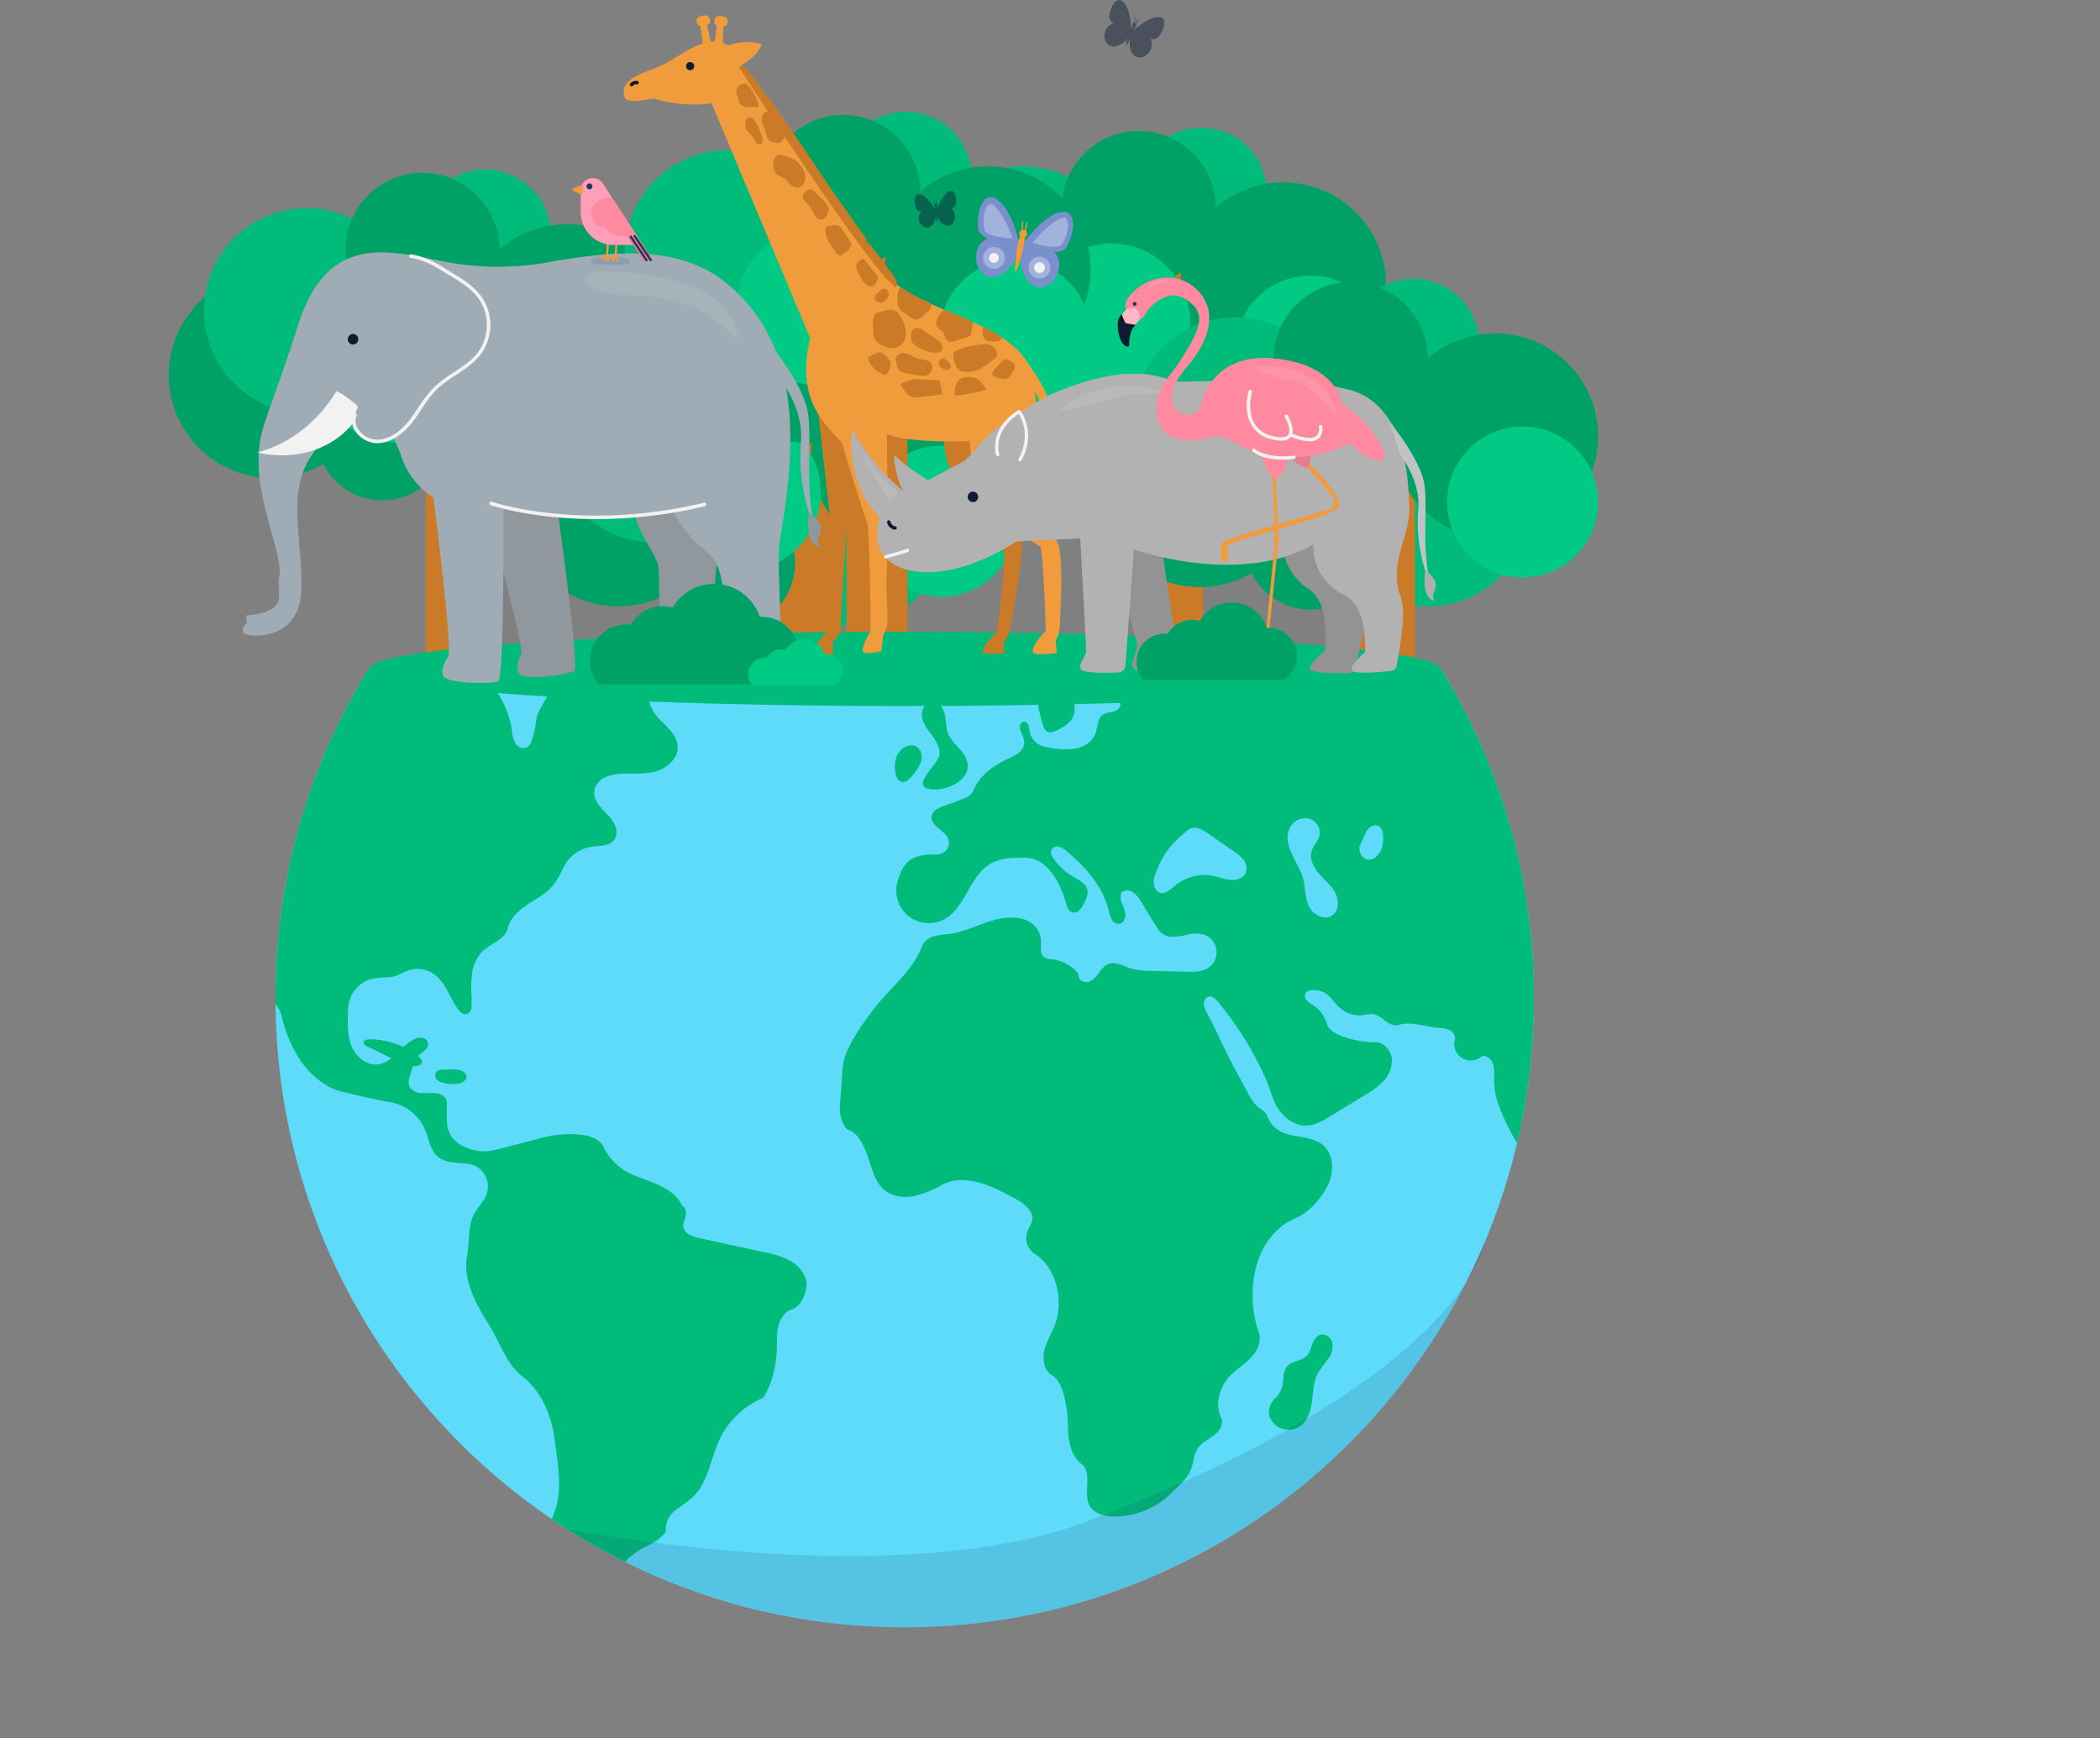 <svg id="Layer_1" data-name="Layer 1" xmlns="http://www.w3.org/2000/svg" xmlns:xlink="http://www.w3.org/1999/xlink" viewBox="0 0 712.76 589.96"><rect x="0" y="0" width="712.76" height="589.96" fill="#808080" stroke="none"/><defs><style>.cls-1{fill:none;}.cls-2{fill:#00bb7a;}.cls-3{fill:#cb7b27;}.cls-4{fill:#00a166;}.cls-5{fill:#00ca83;}.cls-6{fill:#5ddbf8;}.cls-7{clip-path:url(#clip-path);}.cls-8{opacity:0.14;}.cls-9{fill:#223663;}.cls-10{fill:#90979d;}.cls-11{fill:#9facb5;}.cls-12{fill:#0d1b32;}.cls-13,.cls-14,.cls-29{fill:#f2f2f2;}.cls-14{opacity:0.1;}.cls-15{fill:#f09c3d;}.cls-16{fill:#939393;}.cls-17{fill:#b2b2b2;}.cls-18{fill:#bfc3c5;}.cls-19{fill:#afafaf;}.cls-20{fill:#7990cc;}.cls-21{opacity:0.31;}.cls-22{fill:#fff;}.cls-23{opacity:0.46;}.cls-24{fill:#e77b92;}.cls-25{fill:#ff8a9f;}.cls-26{fill:#ffb5c8;}.cls-27{opacity:0.12;}.cls-28{fill:#ff9eb8;}.cls-29{opacity:0.2;}</style><clipPath id="clip-path"><path class="cls-1" d="M124.89,227.28A212.54,212.54,0,0,0,93.51,338.76c0,117.93,95.61,213.54,213.55,213.54S520.6,456.69,520.6,338.76a212.52,212.52,0,0,0-31.29-111.34Z"/></clipPath></defs><circle class="cls-2" cx="169.56" cy="133.86" r="34.89"/><rect class="cls-3" x="144.49" y="106.61" width="20.71" height="135.18"/><circle class="cls-4" cx="92.16" cy="127.32" r="34.89"/><circle class="cls-4" cx="129.77" cy="147.49" r="22.35"/><circle class="cls-2" cx="164.66" cy="79.9" r="22.35"/><circle class="cls-2" cx="104.15" cy="105.52" r="34.89"/><circle class="cls-4" cx="143.4" cy="84.81" r="26.16"/><circle class="cls-4" cx="192.45" cy="110.97" r="34.89"/><circle class="cls-5" cx="134.13" cy="123.51" r="26.71"/><circle class="cls-5" cx="201.72" cy="133.32" r="25.62"/><circle class="cls-2" cx="287.3" cy="177.47" r="34.89"/><rect class="cls-3" x="262.23" y="150.22" width="20.71" height="135.18"/><circle class="cls-4" cx="209.9" cy="170.93" r="34.89"/><circle class="cls-4" cx="247.51" cy="191.1" r="22.35"/><circle class="cls-2" cx="282.39" cy="123.51" r="22.35"/><circle class="cls-2" cx="221.89" cy="149.13" r="34.89"/><circle class="cls-4" cx="261.14" cy="128.41" r="26.16"/><circle class="cls-4" cx="310.19" cy="154.58" r="34.89"/><circle class="cls-5" cx="251.87" cy="167.11" r="26.71"/><circle class="cls-5" cx="319.46" cy="176.93" r="25.62"/><circle class="cls-2" cx="412.67" cy="119.69" r="34.89"/><rect class="cls-3" x="387.59" y="92.44" width="20.71" height="135.18"/><circle class="cls-4" cx="335.27" cy="113.15" r="34.89"/><circle class="cls-4" cx="372.88" cy="133.32" r="22.35"/><circle class="cls-2" cx="407.76" cy="65.73" r="22.35"/><circle class="cls-2" cx="347.26" cy="91.35" r="34.89"/><circle class="cls-4" cx="386.5" cy="70.63" r="26.16"/><circle class="cls-4" cx="435.56" cy="96.8" r="34.89"/><circle class="cls-5" cx="377.24" cy="109.34" r="26.71"/><circle class="cls-5" cx="444.83" cy="119.15" r="25.62"/><circle class="cls-2" cx="484.62" cy="170.93" r="34.89"/><rect class="cls-3" x="459.55" y="143.68" width="20.71" height="135.18"/><circle class="cls-4" cx="407.22" cy="164.39" r="34.89"/><circle class="cls-4" cx="444.83" cy="184.56" r="22.35"/><circle class="cls-2" cx="479.71" cy="116.97" r="22.35"/><circle class="cls-2" cx="419.21" cy="142.59" r="34.89"/><circle class="cls-4" cx="458.46" cy="121.87" r="26.16"/><circle class="cls-4" cx="507.51" cy="148.04" r="34.89"/><circle class="cls-5" cx="449.19" cy="160.57" r="26.71"/><circle class="cls-5" cx="516.78" cy="170.39" r="25.62"/><circle class="cls-2" cx="312.37" cy="114.24" r="34.89"/><rect class="cls-3" x="287.3" y="86.99" width="20.71" height="135.18"/><circle class="cls-4" cx="234.97" cy="107.7" r="34.89"/><circle class="cls-4" cx="272.58" cy="127.87" r="22.35"/><circle class="cls-2" cx="307.47" cy="60.28" r="22.35"/><circle class="cls-2" cx="246.96" cy="85.9" r="34.89"/><circle class="cls-4" cx="286.21" cy="65.18" r="26.16"/><circle class="cls-4" cx="335.27" cy="91.35" r="34.89"/><circle class="cls-5" cx="276.94" cy="103.89" r="26.71"/><circle class="cls-5" cx="344.53" cy="113.7" r="25.62"/><path class="cls-6" d="M124.89,227.28A212.54,212.54,0,0,0,93.51,338.76c0,117.93,95.61,213.54,213.55,213.54S520.6,456.69,520.6,338.76a212.52,212.52,0,0,0-31.29-111.34Z"/><g class="cls-7"><path class="cls-2" d="M268.53,428.1a28.66,28.66,0,0,0-8.76-3L254,423.84l-16.73-3.66c-2.22-.48-4.87-1.38-5.29-3.61-.25-1.31.41-2.6.71-3.9s0-3-1.25-3.41c-1.31-3.66-5.27-5.91-8.83-7.47s-7.4-2.54-10.7-4.59a18.86,18.86,0,0,1-7-7.81c-2.37-4.93-10.59-4.72-16-4.18a42,42,0,0,0-6.65,1.4L169.29,390c-.44.12-.9.23-1.37.34h0a1.13,1.13,0,0,1-.18,0c-.37.09-.75.16-1.13.22a15.15,15.15,0,0,1-9.08-1.38v0a11.29,11.29,0,0,1-3.47-2.38,9.24,9.24,0,0,1-2.34-5.87,42.33,42.33,0,0,1,0-6.37c.15-1.76-1.61-3.16-3.35-3.49s-3.52,0-5.29-.08-3.72-.93-4.24-2.62a5.45,5.45,0,0,1,.31-3.2c.86-2.6,1.26-6,3.54-7.49,1.36-.92,3-2.23,2.55-3.82a2.46,2.46,0,0,0-2.11-1.65,4.8,4.8,0,0,0-2.73.62c-4.41,2.23-7.08,7.72-12,8.39-4.11.57-7.93-2.82-9.31-6.74s-1.07-8.39-.9-12.54a10.77,10.77,0,0,1,7.77-9.66,36.09,36.09,0,0,1,6.42-.62c2.15-.16,3.94-1.48,6-2.23a9.86,9.86,0,0,1,8.82,1.11c4,2.72,5.34,7.85,8.1,11.79.75,1.07,1.92,2.16,3.18,1.81a2.38,2.38,0,0,0,1.53-2.32c0-1,.13-2.31.08-3.3a40,40,0,0,1,.11-8,13.5,13.5,0,0,1,3.14-7.21c2.89-3.16,8-4.12,9-8.28.81-3.33,3.52-5.86,6.35-7.8s6-3.52,8.35-6c2-2.05,3.15-4.7,4.46-7.27a12.53,12.53,0,0,1,9.16-6.56c2.74-.4,6-.08,7.73-2.27,1.32-1.7.94-4.22-.17-6.06s-2.8-3.26-4.2-4.89-2.6-3.65-2.31-5.78a6.45,6.45,0,0,1,3.88-4.7,15.5,15.5,0,0,1,6.23-1.1c3.83-.07,7.76.23,11.39-1s7-4.43,6.79-8.26c-.17-3.6-3.2-6.29-5.78-8.81a15,15,0,0,1-2.86-3.86.86.86,0,0,1-.1-.16c-.08-.14-.12-.28-.19-.42l-.18-.39a16.39,16.39,0,0,1-1.05-9.11c.1-1.34,0-2.92-1.09-3.68-1.33-.93-3.16,0-4.37,1.07s-2.44,2.44-4.07,2.43c-2,0-3.37-2.19-3.55-4.19s.4-4,.28-6c-.2-3.54-3.44-5.71-6.16-8-1.95-1.62-4.85-2.34-7.08-1.13-1.59.87-2.57,2.53-3.47,4.11-1.8,3.17-3.65,6.48-3.94,10.12-.2,2.64.43,5.29.16,7.92a10.21,10.21,0,0,1-1.38,4.19l0,0c-1.17,1.84-3,5.09-3.13,6.65a29.69,29.69,0,0,1-1.51,7.09,4.2,4.2,0,0,1-1.79,2.55c-1.35.67-3.05-.22-3.84-1.51a11.44,11.44,0,0,1-1.14-4.35,33.92,33.92,0,0,0-18-24.68c-3.68-1.84-4.66-6.95-3.17-10.79s4.77-6.64,8-9.19c6.18-4.86,12.69-8.81,19-13.47l7.64-5.6c2.31-1.69,4.74-3.55,5.66-6.25a35,35,0,0,0,.81-4.46,5.16,5.16,0,0,1,2.33-3.72c2.28-1.16,4.92.64,6.68,2.49,2.61,2.72,4.24,6.08,6.16,9.3l0,.05c2.63,4.52.34,7.87-1.83,9.06h0l-9.26,5c-1.23.67-2.67,1.79-2.26,3.14s2.37,1.46,3.84,1.66a9.76,9.76,0,0,1,6.32,4.22c1.52,2.11,3.45,4.38,4,6.91a4.39,4.39,0,0,0,5,3,6,6,0,0,0,4.44-4.19,9.91,9.91,0,0,0-.35-6.31c-.73-2-.71-4.57-2.32-6a1.86,1.86,0,0,1,.7-3,2.77,2.77,0,0,1,2.59,1c.66.71,1.15,1.59,1.87,2.24a5,5,0,0,0,4.75.78c.84-.34,2.43-1.51,1.45-4.63h0q-1.74-5.3-3.49-10.6l-3.36-10.2c-.9-2.74-2.31-5.34-4.78-6.86a34.25,34.25,0,0,1-11.76-12.16c-1.22-2.16-2.23-4.48-3.89-6.33s-5-4.83-7.05-3.44a21.44,21.44,0,0,0-8.31,11,8.81,8.81,0,0,0-.35,5.36c.57,1.79,2,3.15,3,4.7a5.86,5.86,0,0,1,.38,5.33,12.86,12.86,0,0,1-2.1,4,4.32,4.32,0,0,1-4,1.58c-1.87-.43-2.93-2.39-3.52-4.21a21.47,21.47,0,0,1-.64-8.56l1.2-13a6.66,6.66,0,0,1,1.11-3.7c1.19-1.45,3.29-1.62,5.13-2s3.93-1.46,4-3.33a2.92,2.92,0,0,0-1.63-2.53,4.79,4.79,0,0,0-3.08-.33c-3.2.62-5.55,3.34-7.32,6.08-2.86,4.43-3,10-5.46,14.73-1.17,2.25-1.24,4.9-1.25,7.43s0,5.16-1,7.49-3.36,4.28-5.88,4c-2.34-.3-4-2.34-5.76-3.9-2.65-2.35-6.44-2.41-9.65-3.91-1.39-.66-3,.09-4.33.87s-2.84,1.64-4.31,1.2c-1.3-.4-2.09-1.68-3-2.7-2.42-2.75-6.5-2.46-10.07-3.3a5,5,0,0,1-2-.79,1.69,1.69,0,0,1-.65-1.9,2.19,2.19,0,0,1,1.69-1.1,4.43,4.43,0,0,0,2-.69,2,2,0,0,0,.33-2.29,20.43,20.43,0,0,0-5.88-5.47h0a34,34,0,0,1-3.12-2l0,0a.63.63,0,0,1-.12-.11l0,0a6.21,6.21,0,0,0-2.72-1.13c-1.38-.28-2.88-.5-3.87-1.5s-1.2-2.49-1.89-3.71a7,7,0,0,0-5-3.12c-2-.34-4.26-.87-6.2-.29a72,72,0,0,1-9,2.26,10.26,10.26,0,0,1-4,0c-1.3-.3-2.3-1.88-3.35-2.71-7.17-5.7-15.1-11.22-19.78-19.09a13.46,13.46,0,0,0-7.58-5.93c-3.14-1-7.24-1.56-9.88.39l-8,5.94a10.79,10.79,0,0,1-3.91,2.11c-1.61.36-3.45,0-4.79.95a3.9,3.9,0,0,0-1.46,2.86,8.2,8.2,0,0,0,0,3.42c1.34,3.52,2.53,8.24.89,11.63-.67,1.37-2.52,1.73-4,1.37s-2.79-1.23-4.24-1.7a8.17,8.17,0,0,0-6.86.89c-2,1.29-2.45,3.45-3.19,5.72a3.71,3.71,0,0,0,1.77,4.29c2.57,1.3,6.11-1.06,8.88-.27.76-.3,1.6.49,1.64,1.31a3.29,3.29,0,0,1-1,2.18c-2.75,3.31-6.83,5.16-10.7,7S2.48,170,.88,174a9.52,9.52,0,0,0,.52,8,28.67,28.67,0,0,1,1.47,2.5c.39.89,1,2.27.33,3a3.17,3.17,0,0,0-.64,3.17,2.78,2.78,0,0,0,2.62,1.63,8.74,8.74,0,0,1,2.92.55,2.91,2.91,0,0,1,1.81,2.19c.15,1.42-1.07,2.56-2.17,3.46l-6.5,5.24c-.63.51-1.31,1.15-1.23,1.95a1.67,1.67,0,0,0,1.57,1.33,5,5,0,0,0,2.16-.48c3.17-1.23,6.24-3,9.58-3.68,2.76-.57,4.72-3.09,5.83-5.69s1.64-5.43,3-7.93a14.14,14.14,0,0,1,5.67-5.8,4,4,0,0,1,3.08-.61,1.73,1.73,0,0,1,.9,2.48,10.6,10.6,0,0,1-3,3.13,6.44,6.44,0,0,0-2.51,3.46c-.27,1.42.4,2.43,1.86,2.4,2.15.34,4.13-1.17,5.71-2.68s3.51-3.31,5.69-3.31c6.26,0,11.33,6.33,15.5,11,3.19,3.55,6.35,7.25,8.3,11.61,3.44,7.7,4.93,16.78,2.57,24.88a13.17,13.17,0,0,0,3.64,13.09c1.22,1.12,2.71,2.1,3.26,3.66s0,3.33-.63,4.9c-3.27,8.77-7.93,16.83-9.05,26.13-1,8.61-1.15,18.45,4.38,25.14,6.12,7.41,8,16.59,10.76,25.78A46.57,46.57,0,0,0,84,346.71c.77,1.16,1.8,2.4,3.19,2.46A2.37,2.37,0,0,0,89.34,348a5.14,5.14,0,0,0,.09-2.81c-.25-2.11-1.49-3.95-2.66-5.72-2.52-3.86-6.24-8.27-6.51-12.87-.09-1.45-.17-2.91-.26-4.37a3.2,3.2,0,0,1,.11-1.31,1.1,1.1,0,0,1,1-.77c.44,0,1.45.67,1.23,1.05.28,5.56,3.8,10.36,7.17,14.8,2,2.57,5.19,5.39,6,8.53a45.47,45.47,0,0,0,7,16.15c3.51,4.75,8.38,8.73,14.15,10,5.06,1.15,10.65,2.55,15.78,3.39a15.86,15.86,0,0,1,11.83,9.33c1.27,3,1.67,6.56,4,8.87,2.52,2.52,6.83,2.31,10.38,2.68a7.78,7.78,0,0,1,6.55,10.23c-.73,2.16-2.37,3.88-3.63,5.78-3,4.51-2.13,10.08-3.05,15.41-1.46,8.39,3.22,16.48,7.7,23.71,3.6,5.8,5.62,12.83,11,17,6.48,5,9.95,13.16,11,21.29s2.93,17.65-.17,25.24c-3.65,8.9-7.35,18.65-4.7,27.9,1.38,4.82,4.41,9.05,5.81,13.87,1.12,3.87,1.15,8,1.73,11.94s1.84,8.11,4.82,10.81c3.19,2.88,5.32,6.9,8.61,9.66a7.9,7.9,0,0,0,4.15,2.13c1.57.15,3.35-.83,3.54-2.4a4.82,4.82,0,0,0-.6-2.44l-5.76-12.78c-.74-1.66-.2-3.22.63-4.83s2.15-2.92,3.12-4.45,1.59-3.49.85-5.14-2.68-2.62-3.18-4.36a4.71,4.71,0,0,1,1.28-4.14c1-1.15,2.21-2.07,3.1-3.28a7.91,7.91,0,0,0-.82-10c-.66-2.51.9-5.39,2.72-7.23a26.55,26.55,0,0,1,6.48-4.24A17.37,17.37,0,0,0,226,519.9a8,8,0,0,1,2.78-6.92c2-1.74,4.4-3,6.32-4.84,5.28-5,6-13,9.13-19.62a28.73,28.73,0,0,1,14.76-14.09c3-4.52,4.4-10.66,4.65-16.08.12-2.69-.12-5.41.47-8s2.2-5.24,4.77-6c3-.92,5.1-5.77,4.83-8.85S271.19,429.69,268.53,428.1Z"/><path class="cls-2" d="M102.46,137a7.48,7.48,0,0,0,1.86,11.51,11.14,11.14,0,0,1,2.21,1.32,1.92,1.92,0,0,1,.55,2.32c-.55.89-1.88.81-2.85.43s-2-1-3-.74a2.71,2.71,0,0,0-1.9,2.52,7.93,7.93,0,0,0,.67,3.3c.74,2.08,1.73,4.41,3.82,5.12,3,1,6.14-2.06,9.26-1.43a7.65,7.65,0,0,1,3.85,2.65,10.23,10.23,0,0,0,3.66,3c1.49.55,3.5.08,4.05-1.41.51-1.34-.34-2.83-.14-4.25.26-1.86,2.12-3,3.48-4.25,3.71-3.51,4-9.2,4.14-14.3a8.06,8.06,0,0,0-.3-2.9,2.77,2.77,0,0,0-2.05-1.9c-1.77-.25-2.93,1.69-4,3.08-.94,1.16-3.24,3.4-4.89,2.84s-3.9-3.8-5.21-5.12a15.11,15.11,0,0,0-4.89-3.72A7.69,7.69,0,0,0,102.46,137Z"/><path class="cls-2" d="M93.07,139.94a3.25,3.25,0,0,0,2.65-1.22,17.76,17.76,0,0,0,1.64-2.54,15.17,15.17,0,0,1,6.89-6c2.27-1,4.89-1.47,6.5-3.34a5.5,5.5,0,0,0-.56-7.47c-3.38-2.89-8.47,0-11.27,2.37a25,25,0,0,0-8,12.15,7.18,7.18,0,0,0-.31,3.61A3,3,0,0,0,93.07,139.94Z"/><path class="cls-2" d="M125.44,352.72c-.85,0-2,.29-2,1.14,0,.63.65,1,1.21,1.3l5.73,2.78a63.27,63.27,0,0,0,8.35,3.56,5.11,5.11,0,0,0,3,.26c4.94-1.56-3.47-5.83-4.87-6.47A28.19,28.19,0,0,0,125.44,352.72Z"/><path class="cls-2" d="M150.77,363.05c-1.05,0-2.3.06-2.85,1a2,2,0,0,0,.36,2.31,4.45,4.45,0,0,0,2.19,1.17,12.06,12.06,0,0,0,5,.26c1.69-.27,4-1.75,2.36-3.54S152.75,363.09,150.77,363.05Z"/><path class="cls-2" d="M311.48,186.82c1.79-2.64,2.57-6.16,1.3-9.09s-4.68-5.9-3.32-8.91c1-2.18,3.81-2.61,6.05-3.47a12.14,12.14,0,0,0,7.31-13.4c-2.59-12.3,1.64-25.64,10.17-34.88a15.94,15.94,0,0,0,3-3.79,4.28,4.28,0,0,0-.32-4.56c-1.19-1.35-3.31-1.39-5.05-.92s-3.42,1.33-5.22,1.39-3.86-1.08-3.94-2.89,1.78-3,3.19-4.21,2.47-3.56,1-4.66c-7.32-5.54-17.12-8-25.81-5.07-5.44,1.82-10.53,5.43-16.26,5.19-3.17-.13-6.17-1.46-9.32-1.83s-6.9.62-8.12,3.54c-6.27,4.23-12.71,10.11-19,14.33-4.11,2.77-8.51,6-9.79,10.73a10.57,10.57,0,0,0,2.7,10c1.74,1.74,4,2.8,6.08,4.19s4,3.35,4.2,5.8c.65,6.32,3.53,12.39,4.56,18.66a48,48,0,0,1,.55,13.32,33,33,0,0,1-8,17.72c-1.64,1.85-2.43,4.69-3.05,7.08a10,10,0,0,0,.6,7.21c1.13,2.06,3.26,3.61,3.74,5.92a14.38,14.38,0,0,1,0,3.28,4.52,4.52,0,0,0,.81,3.12c.71.83,3.53,1,4.48.44,2.12-1.2,4.57.87,6,2.81s3.53,4.23,5.85,3.49,2.66-3.59,3.14-5.88c1.58-7.66,7.66-13.65,14.32-17.74S297.53,197,304.25,193A22,22,0,0,0,311.48,186.82Z"/><path class="cls-2" d="M291,236.85c1.25-1.31,1.8-2.91,3.28-4.11s4.2-2,5.19-3.86a3.41,3.41,0,0,0-.25-3.42,4.42,4.42,0,0,0-3-1.83c-3.72-.61-7.24,2.86-10.95,2.16-2-.38-4.05-2-5.9-1.09-1.51.71-1.92,2.8-1.31,4.35a10.07,10.07,0,0,0,3.22,3.75C283.59,234.72,288,240,291,236.85Z"/><path class="cls-2" d="M712,145.14c-.51-.65-1.17-1.17-1.67-1.82a9.09,9.09,0,0,1-1.4-5.31,13.86,13.86,0,0,0-.83-5.49c-.79-1.69-2.69-3-4.48-2.49a14.59,14.59,0,0,1-8.58.09c-4.12-1.4-6.54-5.91-10.62-7.47-3.62-1.38-7.47-1.85-11.26-2.68-4.17-.91-8.52-1.82-12.65-.77s-7.94,4.71-7.63,9a2,2,0,0,1-1.11,1.59,5.56,5.56,0,0,1-1.82.64l-8.41,1.95a13.83,13.83,0,0,1-3.6.5,4.64,4.64,0,0,1-3.28-1.36c-2-2.28-5.27-3.63-7.66-5.54a3.15,3.15,0,0,0-2.17-1,3.63,3.63,0,0,0-1.73.93,11.77,11.77,0,0,1-8.64,2.27,129.13,129.13,0,0,1-19.35-4.55,12.55,12.55,0,0,0-7.92.26,2.1,2.1,0,0,0-1.26.92c-.35.7.08,1.52.49,2.18a49.29,49.29,0,0,1,2.65,5.1,1.94,1.94,0,0,1-.5,2.08,5.7,5.7,0,0,1-1.94,1.16l-9.87,4.24c-1.75.75-3.63,1.52-5.5,1.17a6.56,6.56,0,0,1-3.84-2.55,21.76,21.76,0,0,1-2.65-4,4.26,4.26,0,0,0-2.63-2.15,12.56,12.56,0,0,0-3.46-.47c-1.79-.08-4,0-5.58-.81a1.47,1.47,0,0,0-1.8.92,9.42,9.42,0,0,0-.43,2.2,6.14,6.14,0,0,1-4,4.35,10.12,10.12,0,0,1-6.09,0c-2-.57-4.27-1-6.06-2a5.57,5.57,0,0,0-7.23,1.82c-.81,1.29-1.31,3.13-2.82,3.4s-2.73-1.52-2.6-3.07,1.08-2.88,1.76-4.28c2.47-5.06-.5-10.7-3.33-15.57a3.45,3.45,0,0,0-5.05-.8c-.8.71-1.26,1.8-2.21,2.26a2.86,2.86,0,0,1-3.13-.79c-.8-.82-1-2.07-1.64-3a15,15,0,0,0-4.2-5c-1.84-1.2-4.52-1.42-6.11.1a4.84,4.84,0,0,0-1,4.9,7.2,7.2,0,0,0,3.41,4.12,3.21,3.21,0,0,1,1.34,3.91,5.86,5.86,0,0,1-3.14,3.09,42.1,42.1,0,0,1-4.27,1.46c-3.77,1.29-5.95,5-9.45,6.85a4.72,4.72,0,0,0-1.46,7c.66.84,1.59,1.43,2.27,2.25a2.59,2.59,0,0,1,.49,3,2.26,2.26,0,0,1-2.08.85c-.78-.06-1.55-.48-2.34-.52a3.11,3.11,0,0,0-2.83,2,5.08,5.08,0,0,0,0,3.58,10.34,10.34,0,0,0,1.74,2.82,8.25,8.25,0,0,1,1.48,2.75,2.88,2.88,0,0,1-.76,2.89,3.14,3.14,0,0,1-3.33.06c-1.06-.53-1.92-1.36-2.94-2s-2.39-1.45-3.19-.58c-1.7,1.84-1.65,4.74-.85,7.12s2.24,4.5,3.06,6.87,1.36,5.64-.59,7.22c-1.5,1.23-3.89.65-5.25-.73A12,12,0,0,1,466,175c-.9-3-1.79-6.07-2.69-9.1a10.37,10.37,0,0,0-1.34-3.15,3.44,3.44,0,0,0-2.89-1.57c-2,.12-3.12,2.5-3.21,4.52-.28,5.94,4.93,11.48,3.85,17.32a2.57,2.57,0,0,1-2.82,1.79,6.1,6.1,0,0,1-3.2-1.67,13.13,13.13,0,0,0-2.93-2.18,3.23,3.23,0,0,0-3.45.28c-1.15,1.06-.44,2.58-.47,4.14,0,1.25-1.17,2.19-2.35,2.63a28.47,28.47,0,0,0-3.56,1.16c-1.08.59-1.91,1.59-3.05,2.05-1.56.62-4.15.07-4.19-1.6a2.59,2.59,0,0,0-2.4-2.44c-1.56-.07-2.79,1.27-3.6,2.61s-1.41,3.09-2.77,3.85a2.54,2.54,0,0,1-2.52,1.37c-1,0-2-.36-3-.43a3.23,3.23,0,0,0-2.55.79c-.64.66-.76,2.4-.05,3a7.05,7.05,0,0,1,.5,2.25,2.45,2.45,0,0,1-.89,2c-1.07.77-2.7.45-3.89-.11-1.54-.74-3.39.48-4.16,2s-.88,3.29-1.43,4.91-1.83,3.23-3.54,3.21-3-1.68-3.91-3.17l-3.3-5.3a4,4,0,0,1-.78-2,2.72,2.72,0,0,1,2.34-2.35,10.21,10.21,0,0,1,3.56.25,5.46,5.46,0,0,0,3.51-.28c1.84-1,2.17-3.68,1.21-5.54s-2.08-3.41-4.13-3.84c-5.33-1.11-11.09-2.47-14.52-6.69-1.21-1.48-2.11-3.31-3.76-4.29a6.56,6.56,0,0,0-5.45-.27c-1.77.62-3.09,2.22-4.85,2.86-7.62,2.77-12.87,9-17.68,15.56-2.54,3.45-3.4,7.82-4.85,11.85s-4.13,8.3-8,10.16a7.48,7.48,0,0,0-2,1.23,2.53,2.53,0,0,0-.85,2.09,13,13,0,0,0,.93,2.14,5.22,5.22,0,0,1,0,2.36,57.33,57.33,0,0,0-.32,6,4.19,4.19,0,0,0,.95,2.92,2.73,2.73,0,0,0,2.83.85c1.58-.53,2.19-2.59,3.72-3.23s3.46.58,4.09,2.19.08,3.41.53,5.07l1.15,4.34c.3,1.13.72,2.41,1.8,2.85s2.17-.08,3.15-.58A14,14,0,0,0,363,245a6.26,6.26,0,0,0,1.74-4.71c-1-9-3.9-19.79,1.73-26.89a44.46,44.46,0,0,1,3.8-4.19,12,12,0,0,1,3.11-2.35,5.07,5.07,0,0,1,3.79-.39,3.26,3.26,0,0,1,2.27,2.89,5.47,5.47,0,0,1-1.58,3.24,56.69,56.69,0,0,1-3.71,4.83,6.19,6.19,0,0,0-.83,7.44c1.43,2.28,4.42,2.78,7.11,2.58a24.27,24.27,0,0,1,7.64.68c.84.21,1.84.66,1.89,1.53s-.9,1.44-1.74,1.64c-1.83.44-3.84.15-5.55,1a5.12,5.12,0,0,0-2.51,6.27c.52,1.21-.72,2.49-2,2.87s-2.67.35-3.77,1.08c-2,1.33-1.77,4.27-2.61,6.51-1.14,3-4.41,4.83-7.63,5.17a29.68,29.68,0,0,1-9.75-.8,6.71,6.71,0,0,1-5-5.33,10.79,10.79,0,0,0-.34-1.9,1.71,1.71,0,0,0-1.37-1.21,1.63,1.63,0,0,0-1.52,1.54,4.69,4.69,0,0,0,.54,2.3,7.23,7.23,0,0,1,.91,3.45,4.78,4.78,0,0,1-2.05,3.42,21,21,0,0,1-3.63,1.93c-4.81,2.31-9.57,5.69-11.52,10.66-.69,1.75-2.65,2.58-4.42,3.23l-5.77,2.11c-1.69.62-3.63,1.51-4,3.28-.32,1.6.87,3.11,2.13,4.15s2.74,2,3.39,3.46a4,4,0,0,1-.34,3.78A4.16,4.16,0,0,1,318,290c-2.63,0-5.34.06-7.73,1.13-3.24,1.45-4.66,4.68-5.65,8.08A11.07,11.07,0,0,0,320.5,312c7.26-3.9,8.46-14.6,15.56-18.79,3.63-2.14,8.09-2.13,12.3-2.06,7.08.12,11.56,8.53,13.47,15.35.33,1.19.7,2.57,1.82,3.06a2.63,2.63,0,0,0,2.69-.6,7.91,7.91,0,0,0,1.61-2.4c.71-1.42,1.44-3,1.1-4.52-.5-2.22-2.88-3.34-4.83-4.49a21.16,21.16,0,0,1-6.58-6.09c-.65-.92-1.24-2.14-.71-3.14a2.33,2.33,0,0,1,2.59-.93A6.7,6.7,0,0,1,362,288.9c6.6,5.39,12.4,12.11,14.38,20.4a9.55,9.55,0,0,0,1,2.84,2.72,2.72,0,0,0,2.48,1.41c1.33-.15,2.15-1.65,2.12-3a12,12,0,0,0-1.13-3.84,5.08,5.08,0,0,1-.18-3.91,3.46,3.46,0,0,1,4,.12,10.13,10.13,0,0,1,2.71,3.27L392.8,315a5.84,5.84,0,0,0,4.51,2.91,20.76,20.76,0,0,0,5.79-.69,10.76,10.76,0,0,1,5.77.05,6.4,6.4,0,0,1,.63,11.61c-2.13,1-4.6,1-7,.93l-11.35-.28a26.51,26.51,0,0,1-7.64-.94c-2.4-.79-4.91-2.29-7.27-1.4-1.47.55-2.46,1.92-3.4,3.18s-2.06,2.57-3.6,2.9-3.45-.91-3.13-2.45c-1.68-2.75-5.56-4.82-8.76-5.2a5.57,5.57,0,0,1-3.09-.82c-1.38-1.15-.91-3.32-.91-5.12a8.13,8.13,0,0,0-4.93-7.34c-4.11-1.68-8.94-.8-13.15.58s-8.27,3.37-12.65,4a40.69,40.69,0,0,0-5.51.83,6.1,6.1,0,0,0-4.16,3.39c-3.17,8.53-11.48,14.7-16.89,22-3.58,4.85-7.22,9.8-9.25,15.48-1,2.89-.9,6-1.15,9.06l-.48,6a21.91,21.91,0,0,0-.09,3.71,11,11,0,0,0,2.37,5.87c3.93,1.09,6,6.06,7.31,9.94s2.31,8.17,5.47,10.75c2.73,2.22,6.56,2.67,10,2a36.5,36.5,0,0,0,9.75-3.92c7.12-3.69,16.33.15,23.29,4.14a27.53,27.53,0,0,1,3.76,2.19c1.64,1.34,3.43,3,3.39,5.1,0,1.67-1.24,3.07-1.8,4.65a6.53,6.53,0,0,0,2.59,7.48c7.32,4.6,9.86,15.68,6.92,23.8-1.08,3-2.86,5.69-3.64,8.76s-.22,6.83,2.45,8.53c3.52,2.24,4.25,6.93,5,11,.62,3.37.38,6.85.79,10.25s1.62,7,4.39,9c4,3,0,10.74,3.09,14.7,1.9,2.45,5.33,3.12,8.43,3.08a27.76,27.76,0,0,0,19.15-8.16c2.55-2.58,5.59-5,6.66-8.46.69-2.24.83-4.71,2.16-6.63s3.64-2.93,5.5-4.38,3.39-4,2.32-6.08c-2-3.83-.77-9,1.76-12.51,2-2.82,5.17-4.63,7.69-7s4.52-6,3.33-9.29a38.65,38.65,0,0,1-.94-21.89c1.71-7.16,6.4-13.83,13.17-16.74,4.57-1.95,8-5.74,10.54-10s3.16-10.11,0-14c-1.7-2.1-4.88-3.08-7.53-3.57s-5.44-.7-7.83-2a9.76,9.76,0,0,1-4.57-5.3c-.57-1.61-2.42-2.27-3.62-3.49a20.32,20.32,0,0,1-3.11-4.65l-4.6-8.5c-3.21-5.91-5.93-12.44-9.11-18.37a6.83,6.83,0,0,1-1-3,2.37,2.37,0,0,1,1.59-2.45c1.22-.29,2.31.76,3.11,1.72a110.86,110.86,0,0,1,16.5,26.67c1.48,3.4,2.18,7.21,4.36,10.21s5.63,5.33,9.33,5.19c2.9-.11,5.51-1.67,8-3.18l11.28-6.89a29.85,29.85,0,0,0,6.71-5,10.09,10.09,0,0,0,2.9-7.63c-.3-2.79-2.55-5.43-5.35-5.58a32.47,32.47,0,0,1-11.84-2.18c-2.11-.81-4.33-2.08-4.93-4.26a11.13,11.13,0,0,0-4.72-6.25,11.38,11.38,0,0,1-1.91-1.39,2.28,2.28,0,0,1-.68-2.16,2.11,2.11,0,0,1,1.35-1.29,4.73,4.73,0,0,1,1.91-.17,8.09,8.09,0,0,1,3.38.89c2.2,1.24,3.45,3.84,5.46,5.37a10.23,10.23,0,0,0,7,2.31,16.72,16.72,0,0,1,4-.42c1.59.23,2.87,1.38,4.16,2.34s2.91,1.81,4.44,1.33c4.36-1.36,9.29.7,13.83,1a8.92,8.92,0,0,1,3.63.81,3,3,0,0,1,1.66,3.08,5.62,5.62,0,0,0,8.84,6c1.39-1,3.35.38,4,2s.5,3.41.48,5.15a26.63,26.63,0,0,0,2.06,10.49,78.93,78.93,0,0,0,7.17,13.92c.9,1.31,2,2.74,3.59,2.86s3.13-1.36,3.64-3a20.25,20.25,0,0,0,.42-5,18.11,18.11,0,0,1,7.05-13.45c2.77-2.11,5-4.93,7.85-7,1.25-.91,2.58-1.93,3-3.42.32-1.25,0-2.71.72-3.74a2.68,2.68,0,0,1,2.37-.92,8.08,8.08,0,0,1,2.52.77c2.72,1.18,5.51,2.41,7.53,4.57a10.29,10.29,0,0,1,2.81,4.59,30.93,30.93,0,0,0,1.19,5.35c.7,1.69,2.27,3.22,4.09,3.12.9-.05,1.75-.48,2.64-.46a3.67,3.67,0,0,1,3,2.08,10.75,10.75,0,0,1,1,3.68c.86,6.22-.11,12.92,2.52,18.62a40,40,0,0,0,2.88,4.94l4.74,7.31a6.34,6.34,0,0,0,3.69,2.43,2.64,2.64,0,0,0,2.75-.28,2,2,0,0,0,.32-1.94,5.94,5.94,0,0,0-1.06-1.75c-1.46-1.87-2.47-3.95-3.77-5.93S579.21,400,577.9,398a22.23,22.23,0,0,1-2.91-5.32,7.38,7.38,0,0,1,.33-5.9c.59-1,1.13-1.9,2.32-2.05a3.35,3.35,0,0,1,3.11,1.43c.08,1.25,1.59,1.94,2.78,2.33s2.55.72,3.22,1.78.43,2.39,1.13,3.37a2.14,2.14,0,0,0,3.88-1.33,5,5,0,0,1,2.09-3.43,14.84,14.84,0,0,0,2.81-2.06,4.59,4.59,0,0,0-.09-6c-4-4.26-8-8.94-9.24-14.67a7.29,7.29,0,0,1-.15-3.18,3.06,3.06,0,0,1,2-2.33,46.66,46.66,0,0,1,8-1.09,24,24,0,0,0,5-.85,7.91,7.91,0,0,0,4.11-2.82c2-2.9,5.38-4.52,8.33-6.49,1.37-.93,2.79-2.25,2.69-3.91a7.76,7.76,0,0,1,1.53-5.06,41.68,41.68,0,0,0,3.26-4.52c.86-1.65,1.13-3.8,0-5.29a12.6,12.6,0,0,1-2.34-4.37,38.15,38.15,0,0,1-.42-3.87,11.85,11.85,0,0,0-3.68-7.14,4.89,4.89,0,0,1-.44-6.38c.83-1,2.15-1.63,2.41-2.88s-.83-2.52-2-3.26-2.45-1.37-3-2.58a3.6,3.6,0,0,1,1.48-4.4,5.77,5.77,0,0,1,4.91-.32c2.72.95,4.76,3.22,6.42,5.57,2.05,2.89,3,6.4,4.37,9.66a5.81,5.81,0,0,0,1.65,2.53,3.63,3.63,0,0,0,4.78-.92,6.31,6.31,0,0,0,.94-5.14c-.42-2.17-2.28-4.28-3.64-6a11.73,11.73,0,0,1-2.37-4.15c-.65-2.62.56-5.31,1.74-7.74a24.49,24.49,0,0,1,4.54-7.12c1.4-1.37,3.1-2.38,4.57-3.67a7.43,7.43,0,0,0,2.85-4.94c.45-8.64,3.89-16.76,2-25.21a34.25,34.25,0,0,0-4.75-10.77c-1.53-2.42-3.46-4.76-6.13-5.79-.46-.18-.94-.31-1.39-.5a6.35,6.35,0,0,1-1.53-10.82c2.06-1.65,2.37-4.43,1.93-7-.24-1.42-.81-2.86-.48-4.27a4.72,4.72,0,0,1,2.2-2.77,14.18,14.18,0,0,1,3.36-1.33c4.86-1.45,10.15-.44,15.06-1.73a9.65,9.65,0,0,0,5-2.57c1.26-1.44,1.55-3.88.14-5.16-.18-2.35-.35-4.88-.53-7.23a9.41,9.41,0,0,1,.12-3.09,3.14,3.14,0,0,1,1.94-2.26c2.34-.73,4.69,2.36,7,1.5.87.49,1.7-.58,2-1.54s.42-2.14,1.33-2.57a1.91,1.91,0,0,1,2.38,1.3,5.49,5.49,0,0,1-.12,3l-1.47,6.48q-2.12,9.28-4.22,18.57a12.87,12.87,0,0,0,2.09,10.1c3.78,5.4,6.52,11.63,9.59,17.46A3.38,3.38,0,0,0,682,239c1.46.54,2.88-1.17,2.92-2.73s-.74-3-1-4.57c-.57-3.74,2-7.15,3.08-10.77,1.61-5.33,0-11.22-3.06-15.87-1.89-2.86-4.8-5-5.24-8.4s1.23-7.2,4.41-8.48a16.32,16.32,0,0,1,4.06-.79,8,8,0,0,0,3.88-1.31,3.27,3.27,0,0,0,1.26-3.64c-.94-2.28.25-4.84,1.62-6.89s3-4.13,3.06-6.59c0-1.27-.37-2.74.48-3.69a13.15,13.15,0,0,1,1.54-1.07,2.66,2.66,0,0,0-.62-4.29,7.15,7.15,0,0,1-4.23-4.26,14.2,14.2,0,0,1,0-5.95,13.47,13.47,0,0,1,1.51-5.28,4.55,4.55,0,0,1,4.65-2.28c1.78.44,3.65.67,4.93,2a31.23,31.23,0,0,1,2,2.71,4.89,4.89,0,0,0,2.68,2,2.32,2.32,0,0,0,2.72-1.42A2.68,2.68,0,0,0,712,145.14ZM422.9,296c-.71,1.91-3,2.77-5,2.66s-4-.93-6-1.35a15.6,15.6,0,0,0-13.09,3.28c-1.52,1.29-3.9,3.68-6,1.91-1.46-1.25-1.4-3.84-.82-5.46,1.7-4.75,3.89-8.79,7.65-12.21l2.59-2.35a6.64,6.64,0,0,1,1.63-1.21c2.08-.95,4.44.41,6.32,1.72l8.55,5.95a13.38,13.38,0,0,1,3.32,2.9A4.56,4.56,0,0,1,422.9,296Zm29.19,14.74c-2.65,1.75-6.08-.18-7.52-2.59s-1.53-5.88-2-8.75c-1-5.94-7.72-12.14-4.86-18.29a5.92,5.92,0,0,1,6.32-3.32,5,5,0,0,1,3.83,5.76c-.44,1.88-2,3.3-2.63,5.13-.89,2.71.57,5.65,2.44,7.82s4.18,4,5.52,6.51S454.47,309.16,452.09,310.73Zm16.47-21.86c-.74,1.29-2,2.81-3.63,2.9-2.16.12-3.9-2.29-3.49-4.33A6.47,6.47,0,0,1,462,286c.27-.58.54-1.16.82-1.74l.61-1.3a4.54,4.54,0,0,1,2.06-2.51C470.45,278.39,469.85,286.65,468.56,288.87Z"/><path class="cls-2" d="M316.41,249.67c1.43,1.93,2.76,4.2,2.44,6.58-.46,3.31-10.43,10.83-2.65,11.66,5.46.59,14.4-3.53,11.78-10.28-1.3-3.36-4.85-5.25-6.17-8.61-.82-2.06-.64-4.38-1.12-6.54s-2.08-4.43-4.3-4.36c-2.39.08-3.86,3-3.45,5.33S315,247.75,316.41,249.67Z"/><path class="cls-2" d="M303.87,262.05a5.68,5.68,0,0,0,.67,2.1,2.46,2.46,0,0,0,1.75,1.24c1.26.16,2.31-.9,3.13-1.87a15.83,15.83,0,0,0,3-4.46c1.42-3.68-1.09-7.58-5.19-5.55a6.38,6.38,0,0,0-3.06,3.69A10.46,10.46,0,0,0,303.87,262.05Z"/><path class="cls-2" d="M430.85,177.39c1,.46,2.27.77,3,0,1.57-1.54-.71-3.85-1.4-5.23a20.15,20.15,0,0,1-1.22-4.15c-.76-2.84-3.86-7.4-7.26-4.55a4,4,0,0,0-1.31,3,7.81,7.81,0,0,0,.72,3.25A15.15,15.15,0,0,0,430.85,177.39Z"/><path class="cls-2" d="M431.9,154.65a18.54,18.54,0,0,1,7.14-9.47c3.1-2.31,6.45-5.13,6.73-9,.13-1.75-.94-3.91-2.69-3.76a4,4,0,0,0-2.31,1.45l-12.94,13.28c-2.06,2.11-4.29,4.79-3.6,7.66C425.32,159.33,430.54,158.2,431.9,154.65Z"/><path class="cls-2" d="M653.57,259.59a13,13,0,0,0,3.76,6.49c.72.61,3.53,2.45,4.45,1.15.68-1-2.16-5.22-2.61-6.38a39.12,39.12,0,0,1-2.11-7.8c-.54-3.33-.64-6.72-1.31-10s-2-6.61-4.52-8.85c-1.17-1-3.07-1.76-4.18-.66a2.66,2.66,0,0,0-.22,3,14.64,14.64,0,0,0,2,2.53c2.28,2.74,3.09,6.4,3.45,9.94S652.63,256.15,653.57,259.59Z"/><path class="cls-2" d="M639.27,319.08a7.41,7.41,0,0,0-2.48,4.72c-.22,3.85,4.65,6.17,6.25,2.15.69-1.75.41-3,1.79-4.61a23.9,23.9,0,0,1,5.43-4.7c3.26-2.1,7.14-3.54,9.44-6.67,2.73-3.73,2.48-8.78,2.11-13.39-.12-1.46-.52-3.26-1.94-3.59a2.43,2.43,0,0,0-2.4,1.16,8.31,8.31,0,0,0-1,2.65,33.83,33.83,0,0,1-12.88,19A37.75,37.75,0,0,0,639.27,319.08Z"/><path class="cls-2" d="M586.29,424.06,574.1,411.47a12.44,12.44,0,0,0-3.83-3,4.26,4.26,0,0,0-4.6.54c-1.73,1.7-.89,4.77.84,6.48s4.09,2.62,6,4.16c2.48,2.05,3.93,5,5.44,7.88s3.27,5.73,6.07,7.31c2.29,1.29,7.51,1.67,8.43-1.63C593.26,430.07,588.15,426,586.29,424.06Z"/><path class="cls-2" d="M615,427.53c.82-1.58-.62-3.58,0-5.24.89-2.29,4.83-2,5.78-4.24.79-1.88-1.14-3.84-1.14-5.89,0-2.9,3.8-5.17,2.89-7.92-.62-1.89-3.22-2.4-5-1.6s-3.11,2.43-4.53,3.82a22.61,22.61,0,0,1-10.34,5.45c-2.86.77-5.12,1.69-5.52,5-.94,7.86,7.28,11.45,13.58,12C612.25,429,614.23,429,615,427.53Z"/><path class="cls-2" d="M448.27,453c-1.47.38-2.35,1.86-2.88,3.28s-.92,3-2,4c-1.73,1.68-4.7,1.56-6.36,3.32s-1.28,4.24-1.69,6.39a8.47,8.47,0,0,1-2.51,4.56c-2.55,2.63-3.14,6.12-.09,8.95a7,7,0,0,0,8.34.69c2.73-1.81,3.77-5.29,4.21-8.54s.51-6.65,2-9.54a47.28,47.28,0,0,1,3.35-4.66,7.56,7.56,0,0,0,1.63-5.37C452,454.25,450.12,452.55,448.27,453Z"/></g><g class="cls-8"><path class="cls-9" d="M503.81,421.88a213.65,213.65,0,0,1-311.44,97s111,22.4,176.83-2.6C497.51,467.59,503.81,421.88,503.81,421.88Z"/></g><ellipse class="cls-2" cx="307.03" cy="227.03" rx="181.73" ry="12.6"/><path class="cls-10" d="M188.73,169.29s8.12,57.21,6.14,58.43-17.11,3.45-18.72.9.83-6.92.83-6.92c-.07-6.79-13-52.48-13-52.48Z"/><path class="cls-10" d="M244.44,171.22s-3.15,56-5.34,56.83-17.64,1.66-18.71-1.15,2.18-6.62,2.18-6.62c.62-3.23,1.64-15.33.93-27.64-.23-3.88-7.23-11.89-8.16-18.64-1.13-8.21,2.56-8.85,2.56-8.85Z"/><path class="cls-11" d="M264.16,227.2c2.06-12.07-.92-35.41.61-44.27C270,152.41,272.92,117,246,95.67c-16.12-12.76-38-10.22-57-7.22a96.06,96.06,0,0,1-34.86.92c-19-3.06-42.19-12.84-52.89,20.79s-13.85,35-13.45,48c.45,14.79,8.25,30.88,7,37.3s4,11.93-11.31,13.45l.3,2.45s-2.44,2.45-.91,3.67,18,2.75,19.26-13.45-5.51-33.94,3.67-47.09,12.53-11.92,12.53-11.92a102.44,102.44,0,0,1,11.62-2.14l5.81,13.14a26.88,26.88,0,0,0,11.31,15.29s6.12,47.09,5.2,53.81c0,0-3.06,4-1.84,6.73s16.51,2.75,18.65,1.83,1.78-59.8,1.78-59.8,24.69,9.11,57.1,1.47a58.13,58.13,0,0,0,6.77,9.71c2.85,3.25,7,5.51,8.54,8.84,3.83,8.24,3.33,30.15,3.33,30.15s-4.28,6.12-2.45,8S263.32,232.13,264.16,227.2Z"/><path class="cls-12" d="M121.61,115.15a1.79,1.79,0,1,1-1.79-1.79A1.79,1.79,0,0,1,121.61,115.15Z"/><path class="cls-13" d="M122.52,138.87s-5.36-5.13-8.39-6.06c0,0-8.62,16.07-26.78,20.73a35.24,35.24,0,0,0,19.1-.7C119.46,148.28,122.52,138.87,122.52,138.87Z"/><path class="cls-11" d="M139.54,87.14c5.6.9,9.54,3.66,13.31,5.94s7.59,4.61,10.13,8.12a16.19,16.19,0,0,1-.35,19c-3.88,5-10.35,7.32-14.87,11.73-3.31,3.23-5.43,7.41-8.27,11s-6.86,6.88-11.54,6.89-9.27-4.76-7.48-9Z"/><path class="cls-13" d="M127.94,150.41a9.12,9.12,0,0,1-7.29-4,6.07,6.07,0,0,1-.74-5.83.62.62,0,0,1,.79-.32.61.61,0,0,1,.32.79,4.91,4.91,0,0,0,.63,4.7,7.91,7.91,0,0,0,6.29,3.48h0c5.11,0,9.13-4.19,11.07-6.68,1-1.34,2-2.79,2.95-4.2a42.32,42.32,0,0,1,5.37-6.93,44.24,44.24,0,0,1,6.74-5.08c3.06-2,5.95-3.91,8.07-6.64a15.74,15.74,0,0,0,.34-18.3c-2.51-3.48-6.46-5.88-10-8l-1.33-.82c-3.41-2.11-6.94-4.28-11.77-5.06a.6.6,0,0,1,.19-1.19c5.07.82,8.86,3.16,12.21,5.23l1.32.81c3.59,2.17,7.66,4.64,10.31,8.31a16.8,16.8,0,0,1-.37,19.75c-2.25,2.89-5.35,4.93-8.36,6.91a42.45,42.45,0,0,0-6.56,4.93A41.52,41.52,0,0,0,143,139c-.95,1.42-1.93,2.89-3,4.27-2.08,2.66-6.4,7.13-12,7.14Z"/><path class="cls-13" d="M202.39,176.19c-21.85,0-35.69-4.7-35.89-4.77a.6.6,0,0,1,.4-1.14c.29.1,30.38,10.32,72.06.35a.6.6,0,1,1,.28,1.17A158.78,158.78,0,0,1,202.39,176.19Z"/><path class="cls-11" d="M260.53,115.57s12,14.57,13.64,24.28-1.38,25.68,2.78,40.48a63.51,63.51,0,0,1-5.09-30.53c.91-11.76-7.4-21.28-7.4-22S260.53,115.57,260.53,115.57Z"/><path class="cls-10" d="M274.61,173.85s-1.91,10.85,3.66,11.88a4.32,4.32,0,0,1-.73-2.2c0-1.17,1.9-3.23.73-5.72A10.32,10.32,0,0,0,274.61,173.85Z"/><path class="cls-14" d="M208.87,92.37s38.23.13,41.37,21.25c1,6.66-5.71-13.45-36.55-13.45C195.49,100.17,193.73,90.38,208.87,92.37Z"/><path class="cls-3" d="M277.8,140.62c0,.61,4.49,40.18,4.49,40.18l-1.43,33.26s-5.17,5.55-4.8,7.24c.33,1.47,6.64.71,6.64.71v-4.69a4.66,4.66,0,0,0,2.65-4.49c0-3.47,2-33.66,2-33.66L289.84,152Z"/><path class="cls-3" d="M320.23,148a33.7,33.7,0,0,0,6.53,19.18c6.73,8.77,13.67,16.52,14.08,21s-2.45,26.31-2.45,26.31-5,4.49-4.81,6.84c.08.9,7.05.51,7.05.51l.21-3.88a11.13,11.13,0,0,0,2-4.49c.4-2.44,4.89-25.7,3.87-30.39s-12-35.29-12-35.29Z"/><path class="cls-15" d="M350.77,171.59c-1.71-3.71,3-26.35-.18-43.48s-32.8-21-46.43-31.69S247.5,15.8,247.5,15.8a6.66,6.66,0,0,0-5.42-1.69c-6.72.46-12.06,5.62-18.21,8.37-4.87,2.17-14.32,4.3-11.76,10.69.92,2.3,9.69.23,9.69.23a45.43,45.43,0,0,0,19.71,1.66L275,114.84c-6.26,24.51,10.32,32.8,11.06,36.3s8.47,27.08,8.47,27.08c.89,10,.94,36,.94,36s-2.64,4.22-2.7,6.54c-.05,1.88,6.37.24,6.37.24l.66-5.47A18.4,18.4,0,0,0,300.9,213c.76-3.78-.19-9.43,0-15.84.59-20.85.12-49.85.12-49.85,8.11,3.31,28,2.39,28,2.39,1.66,24.32,24.18,35.85,24.18,35.85,1,4.39,1.77,28.6,1.77,28.6s-5.25,5-4.33,7.27c.5,1.19,8.06.23,8.06.23l-.42-4.2a11.09,11.09,0,0,0,1.42-4.71c.08-2.48,1.47-24.19-.74-28.46C357.23,180.9,352,174.29,350.77,171.59Z"/><path class="cls-15" d="M245.21,16.37A17.59,17.59,0,0,1,258.5,15s-1,4.2-7.74,7.57Z"/><path class="cls-15" d="M242.44,15.76l.83-6.93a1.46,1.46,0,0,1-.76-1c-.19-.72,0-1.93.9-2.2a4,4,0,0,1,1.85-.07A1.74,1.74,0,0,1,247,7.46,1.59,1.59,0,0,1,245.53,9l-.27,7Z"/><path class="cls-15" d="M238.69,15.83l-.95-6.92a1.45,1.45,0,0,1-1-.74c-.37-.65-.49-1.86.31-2.35a4,4,0,0,1,1.77-.53A1.72,1.72,0,0,1,241,6.65a1.58,1.58,0,0,1-1,1.89l1.5,6.85Z"/><path class="cls-3" d="M358.26,159.91s-1.91,10.86,3.66,11.88a4.28,4.28,0,0,1-.73-2.2c0-1.17,1.91-3.22.73-5.72A10.32,10.32,0,0,0,358.26,159.91Z"/><path class="cls-15" d="M346,119.75s10.48,11.75,11,20.94,2.1,17.16,2.4,20.66c0,0-3.88-5.26-4.63-17.93-.37-6.22-5-12.91-5-13.65S346,119.75,346,119.75Z"/><circle class="cls-12" cx="234.25" cy="22.45" r="1.37"/><path class="cls-3" d="M250.85,22.85S297,94.36,304.18,97.57c0,0,.26-2.59-.25-3.21-2-2.5-5.2-6.76-8.56-11.41-.24-.33-1.19-.44-1.19-.44A4.37,4.37,0,0,0,294,81c-6.75-9.39-13.77-19.53-13.77-19.53s-11.26-17.15-19.75-28.9c-.4-.56-1.41-.42-1.41-.42a1.53,1.53,0,0,0,0-1.41,98,98,0,0,0-6.42-8.06C252,22,250.85,22.85,250.85,22.85Z"/><path class="cls-3" d="M255.55,31.28l.27.43a12.73,12.73,0,0,1,1.73,4.19.47.47,0,0,1,0,.33c-.07.11-.23.12-.36.12l-2.32,0a7.85,7.85,0,0,1-2.22-.18,2.61,2.61,0,0,1-1.71-1.32c-.28-.59-.24-1.28-.46-1.89-.12-.35-.33-.67-.45-1a2.64,2.64,0,0,1,.52-2.57A3.27,3.27,0,0,1,253,28.33C253.55,28.32,254.91,30.3,255.55,31.28Z"/><path class="cls-3" d="M266.46,45.31c.33,1-.47,1.93-1.2,2.65a1.79,1.79,0,0,1-.58.44,1.91,1.91,0,0,1-.92.07,4.15,4.15,0,0,1-2.84-1,6.71,6.71,0,0,1-1-2.71c-.43-1.51-1.53-2.88-1.42-4.45a3,3,0,0,1,1.4-2.35l1.59-.36Z"/><path class="cls-3" d="M253.58,40.12a.93.93,0,0,1,.3-.23,1.47,1.47,0,0,1,1.21.08,3.56,3.56,0,0,1,1.32,1.35,23.62,23.62,0,0,1,1.75,3.7,6.93,6.93,0,0,1,.69,2.62,1.48,1.48,0,0,1-.47,1.21,1.39,1.39,0,0,1-1.8-.49,18.72,18.72,0,0,1-1-1.83c-.59-1-1.65-1.59-2.3-2.53A4.36,4.36,0,0,1,253.58,40.12Z"/><path class="cls-3" d="M265.86,52.73a3.1,3.1,0,0,0-1.16-.18c-2,.14-2.39,2.48-2.17,4.06a4,4,0,0,0,1.28,2.67,14.4,14.4,0,0,0,1.88.95,11.36,11.36,0,0,1,2.2,2,4.06,4.06,0,0,0,2.55,1.42c1.57.08,2.85-1.53,2.94-3.12a7,7,0,0,0-1.67-4.36,9.83,9.83,0,0,0-1.44-1.58,12.55,12.55,0,0,0-4-1.74Z"/><path class="cls-3" d="M277,65.49l2.9,3a4.14,4.14,0,0,1,1.37,2.26,4.07,4.07,0,0,1-.59,2.1,3.21,3.21,0,0,1-1,1.4,2.1,2.1,0,0,1-2.27-.21,5,5,0,0,1-1.45-1.9A11.71,11.71,0,0,0,274.71,70c-.43-.55-1-1-1.44-1.51a2.74,2.74,0,0,1-.8-1.87,2.34,2.34,0,0,1,1-1.65,7,7,0,0,1,1.74-.91A18.75,18.75,0,0,1,277,65.49Z"/><path class="cls-3" d="M312.72,127.52l-4.79-.79a4.8,4.8,0,0,1-2.83-1.16,4.71,4.71,0,0,1-.9-2.37,3.74,3.74,0,0,1,0-2,2.43,2.43,0,0,1,2.26-1.38,5.76,5.76,0,0,1,2.66.77,13.9,13.9,0,0,0,2.55,1.16c.78.21,1.6.24,2.38.41a3.09,3.09,0,0,1,2,1.19,2.72,2.72,0,0,1,.24,2.2v0a3,3,0,0,1-3.1,2A3.53,3.53,0,0,1,312.72,127.52Z"/><path class="cls-3" d="M283.66,85.69c.45.62,1.16,1.27,1.87,1,.46-.18.71-.7,1.14-1s.84-.22,1.14-.51.33-.71.53-1a7.38,7.38,0,0,0,.54-.71,1.8,1.8,0,0,0-.4-1.6c-.82-1.25-1.63-2.51-2.45-3.77a4.07,4.07,0,0,0-1.28-1.42,4,4,0,0,0-3-.05c-.49.12-1.18.09-1.4.54C279.28,79.45,282.18,83.69,283.66,85.69Z"/><path class="cls-3" d="M293.06,87.86l-.07,0a.75.75,0,0,0-.41.09c-.92.41-2,1.31-2,2.42a3.31,3.31,0,0,0,.33,1.22A14.75,14.75,0,0,0,293.34,96c.78.86,2,1.55,3.08,1a3.34,3.34,0,0,0,1.41-2.23,1.74,1.74,0,0,0,.11-.9,1.8,1.8,0,0,0-.42-.7c-1.4-1.66-2.77-3.36-4.13-5.06A1,1,0,0,0,293.06,87.86Z"/><path class="cls-3" d="M315.35,105.35c-.52.59-1.22,1-1.79,1.52a5.49,5.49,0,0,1-1.81,1.5c-1,.35-2.12-.3-3-.92l-1.63-1.14a5.12,5.12,0,0,1-2.38-2.66,12.48,12.48,0,0,1,.64-6.34l5.05,3.06a12.69,12.69,0,0,0,1.62.88c1.18.5,3.17,1.1,4.09,2A5.41,5.41,0,0,1,315.35,105.35Z"/><path class="cls-3" d="M320.87,105.2c-.53-.15-1.17.69-1.57,1.06a4.8,4.8,0,0,0-.91,1.38c-.48,1-.93,2.14-.44,3.11s1.62,1.32,2.23,2.17a7.87,7.87,0,0,1,.72,1.74,2.1,2.1,0,0,0,1.2,1.36,2.56,2.56,0,0,0,1.39-.13c1.8-.52,3.58-1.1,5.37-1.68a1.31,1.31,0,0,0,.55-.28,1.23,1.23,0,0,0,.24-.7c.17-1.2.34-2.12.51-3.32a.92.92,0,0,0,0-.52c-.09-.18-.31-.26-.5-.35C326.73,107.74,320.87,105.2,320.87,105.2Z"/><path class="cls-3" d="M309.43,112.49a2,2,0,0,1,2.31-1.12,6.53,6.53,0,0,1,2.45,1.33c.83.61,1.68,1.17,2.56,1.7,1.35.81,2.91,1.73,3.17,3.29a1.67,1.67,0,0,1-.42,1.5,2.11,2.11,0,0,1-.9.41c-2.08.47-4.21-.41-6.14-1.32-1.23-.57-2.56-1.27-3.07-2.54a5.65,5.65,0,0,1,.07-3.28Z"/><path class="cls-3" d="M297.29,106.48c-1.43,1.06-.86,4.45-.89,5.9a6.52,6.52,0,0,0,.11,1.65,5.1,5.1,0,0,0,2.71,3.06c1.84,1,4.22,1.48,6,.38a5.28,5.28,0,0,0,2.27-4.65,10.82,10.82,0,0,0-1.67-5.09c-.69-1.2-1.67-2.46-3.05-2.59-1.67-.16-3.37.66-5,1.08A1.47,1.47,0,0,0,297.29,106.48Z"/><path class="cls-3" d="M298.77,98.55c.78-.6,1.68-.88,2.38-.1,1.25,1.37-.18,3.86-1.73,4.21a2.24,2.24,0,0,1-2.34-.91,1.16,1.16,0,0,1-.2-.6,1.4,1.4,0,0,1,.24-.7A6.76,6.76,0,0,1,298.77,98.55Z"/><path class="cls-3" d="M322.29,123.23c.5.65.72,1.37,0,1.92-1.22,1-3.34-.26-3.61-1.51a1.74,1.74,0,0,1,.85-1.85,1,1,0,0,1,.53-.14,1.34,1.34,0,0,1,.6.2A6.09,6.09,0,0,1,322.29,123.23Z"/><path class="cls-3" d="M328.76,117.6a18.81,18.81,0,0,0-4.12,1.37,1.84,1.84,0,0,0-.93.73,1.79,1.79,0,0,0-.13,1,9.13,9.13,0,0,0,1,3.62,3.74,3.74,0,0,0,.93,1.22,3.38,3.38,0,0,0,1.48.61,9.16,9.16,0,0,0,5.72-1,25.67,25.67,0,0,0,4.87-3.46,2.55,2.55,0,0,0,.74-.83,2,2,0,0,0,0-1.42,4.25,4.25,0,0,0-3.79-2.66A31.49,31.49,0,0,0,328.76,117.6Z"/><path class="cls-3" d="M340,114.37a1.92,1.92,0,0,1-.64,1.23,2.43,2.43,0,0,1-.92.22,8.1,8.1,0,0,1-2.78,0,2.73,2.73,0,0,1-2-1.74,3.79,3.79,0,0,1,.15-3C334,110.8,340,114.37,340,114.37Z"/><path class="cls-12" d="M214.36,29.31a.61.61,0,0,1-.42-.17.59.59,0,0,1,0-.85,2.75,2.75,0,0,1,2.41-.83.62.62,0,0,1,.43.74.6.6,0,0,1-.74.42c-.49-.13-1.11.37-1.25.52A.63.63,0,0,1,214.36,29.31Z"/><path class="cls-3" d="M341.1,121.91a16.27,16.27,0,0,0-4.34,4.82.61.61,0,0,0-.1.5.59.59,0,0,0,.34.25l2.23.91a3.62,3.62,0,0,0,1.24.33,3.45,3.45,0,0,0,1.39-.36,2.66,2.66,0,0,0,.92-.54,2.57,2.57,0,0,0,.39-.6c.3-.6.61-1.2.92-1.8a2.48,2.48,0,0,0,.37-1.13c0-.79-.76-1.34-1.42-1.76A12.36,12.36,0,0,0,341.1,121.91Z"/><path class="cls-3" d="M330.34,133.33q-2.61.55-5.27.89a.7.7,0,0,1-1-.82,6.37,6.37,0,0,1,1.15-4.16c1.14-1.28,3.08-1.46,4.77-1.16a5.39,5.39,0,0,1,1.71.57,7.05,7.05,0,0,1,2,2l.87,1.16c.08.1.17.24.11.36a.32.32,0,0,1-.2.16A33,33,0,0,1,330.34,133.33Z"/><path class="cls-3" d="M295.57,123.86a11,11,0,0,0,4.43,3.3.93.93,0,0,0,.59.1,1,1,0,0,0,.49-.42,7.45,7.45,0,0,0,1.19-2.79,2.24,2.24,0,0,0,.05-.52,2.12,2.12,0,0,0-.15-.65,5.61,5.61,0,0,0-3-3.15,1.88,1.88,0,0,0-.66-.16,2.33,2.33,0,0,0-1,.34c-1,.47-2.15.73-2.84,1.58A6.78,6.78,0,0,0,295.57,123.86Z"/><path class="cls-3" d="M306.18,130.07c-.18.11-.38.26-.4.48a.71.71,0,0,0,.18.47l1.3,1.91a5.72,5.72,0,0,0,.93,1.14c1.13,1,2.78.83,4.24.66l2.88-.33,4.09-.47a.45.45,0,0,0,.23-.08.4.4,0,0,0,.08-.38c-.16-1.2-.33-2.4-.49-3.6a1,1,0,0,0-.13-.45,1.06,1.06,0,0,0-.86-.33l-7.87-.44A18.15,18.15,0,0,0,306.18,130.07Z"/><path class="cls-16" d="M469,170.38c-.58,10.58-8.94,19-5.7,31.92,1.53,6.09-2.28,19.95-3.41,24.46a2.2,2.2,0,0,1-2.05,1.72c-3.78.07-12.85.09-13.27-1.39-.52-1.88,5.15-6.24,5.15-6.24s.57-8-.42-12.45-3.09-7.19-5.12-8.51a19.57,19.57,0,0,1-8.79-19Z"/><path class="cls-16" d="M393.5,180.24l6.14,41.5a2.77,2.77,0,0,1-1.61,2.94c-3.17,1.41-9.63,3.14-12.22,2.73-3.54-.57.47-6.48.15-8.87s-10.88-35.49-10.88-35.49Z"/><path class="cls-17" d="M298.56,175.52s-5.5,15.13,11,18.23,35.41-10,35.41-10l21.66-1s2,35.73,2,38.14-4.13,5.84-.69,6.87c2.38.72,8.2.61,11.58.47A2.53,2.53,0,0,0,382,225.6l2.88-39.15s35.44,12.8,60.89-1.64a18.09,18.09,0,0,0,10.42,17.11c2.14,1.06,4.47,3.43,5.84,7.56s1.33,11.76,1.33,11.76-5.28,4.56-4.59,6.28c.54,1.36,9.58.59,13.34.21A2.12,2.12,0,0,0,474,226c.74-4.32,3.5-17.76,1.44-23.35-4.35-11.81,3.23-20.43,2.89-30.4s-1.18-29.82-15.21-37.91c-12.86-7.42-59-4.49-63.43-4.84s-14.32-8.13-43.55,4.59c0,0-20,11-23.9,17.15a45.47,45.47,0,0,1-4.75,5.08l-12.54,6.67s-8.37-5.29-11.18-8.33a.2.2,0,0,0-.35.13c0,1.68,1,8.55,3.27,12a71.19,71.19,0,0,1-17.1-20.61.18.18,0,0,0-.34,0C288.81,149.19,287.47,164.43,298.56,175.52Z"/><path class="cls-17" d="M338.61,154.26s-2.72-8.27,7.28-14.53c0,0,5.46,6.73.3,16.29"/><path class="cls-13" d="M346.19,156.59a.54.54,0,0,1-.27-.07.56.56,0,0,1-.23-.77c4.21-7.8,1.07-13.67.05-15.24-9,5.91-6.61,13.49-6.58,13.57a.57.57,0,0,1-.37.72.56.56,0,0,1-.72-.37c0-.08-2.74-8.77,7.52-15.18a.56.56,0,0,1,.74.12c.06.07,5.64,7.14.36,16.92A.57.57,0,0,1,346.19,156.59Z"/><path class="cls-18" d="M471.54,143s10.44,12.65,11.85,21.09-1.21,22.29,2.41,35.14a55.13,55.13,0,0,1-4.42-26.51c.79-10.21-6.43-18.47-6.43-19.07S471.54,143,471.54,143Z"/><path class="cls-19" d="M483.76,193.64S482.11,203.06,487,204a3.71,3.71,0,0,1-.64-1.91c0-1,1.66-2.8.64-5A8.92,8.92,0,0,0,483.76,193.64Z"/><path class="cls-12" d="M332,168.64a1.78,1.78,0,1,1-1.78-1.78A1.79,1.79,0,0,1,332,168.64Z"/><path class="cls-12" d="M303.81,179.76a3,3,0,0,1-2.7-2.43.57.57,0,1,1,1.09-.34c.5,1.57,1.58,1.63,1.62,1.63a.57.57,0,0,1,.56.58A.56.56,0,0,1,303.81,179.76Z"/><path class="cls-13" d="M300.64,189.54a.58.58,0,0,1-.56-.43.58.58,0,0,1,.42-.7c.05,0,4.58-1.14,7.31-2.14a.57.57,0,0,1,.73.34.57.57,0,0,1-.34.74c-2.79,1-7.23,2.13-7.42,2.17A.34.34,0,0,1,300.64,189.54Z"/><path class="cls-14" d="M291.46,152.46s7.24,9.48,13.4,14.75c0,0-2.68,2.68-2.68,4C294.14,156.48,291.46,152.46,291.46,152.46Z"/><path class="cls-14" d="M361.56,137.45s13.39-9.29,28-5.88-1.15.6-10.94,3.46S355.14,141.72,361.56,137.45Z"/><path class="cls-20" d="M360,72c-6,1.16-12.37,10.23-12.37,10.23L347.31,84a10.9,10.9,0,0,0-.82,5.73v0a.64.64,0,0,0,0,.07,8.8,8.8,0,0,0,.2,1.1c0,.07,0,.13.05.2.08.31.18.62.3,1,0,.12.09.24.14.36.12.28.25.57.39.85l.19.37a12.24,12.24,0,0,0,.75,1.19h0a7.84,7.84,0,0,0,.77.91,6.64,6.64,0,0,0,.81.71,5.87,5.87,0,0,0,1.17.64,5,5,0,0,0,1.27.33l.16,0a5.26,5.26,0,0,0,2.58-.48,6.44,6.44,0,0,0,1.54-1,8.08,8.08,0,0,0,2.51-4.39,10.06,10.06,0,0,0,.17-1.12,8.27,8.27,0,0,0,0-1.22c0-.13,0-.24-.06-.36a4.68,4.68,0,0,0-.12-.67,3.59,3.59,0,0,0-.12-.35,3.68,3.68,0,0,0-.18-.5c0-.11-.1-.2-.15-.3s-.14-.26-.21-.37l0-.06h0a4.11,4.11,0,0,0-.93-1h0c1.88-.11,3.48-.58,4.22-1.73C364.4,79.94,366.07,70.88,360,72Z"/><path class="cls-20" d="M345.45,83.57l.34-1.67s-2.32-10.82-7.45-14.23-7.09,5.59-6.3,10.11c.24,1.35,1.53,2.41,3.22,3.23h0a4.24,4.24,0,0,0-1.25.59h0l-.05,0c-.11.07-.22.17-.34.26s-.17.13-.26.22-.23.25-.35.38-.17.18-.25.28a6.23,6.23,0,0,0-.37.57c-.06.11-.13.2-.19.31a6.5,6.5,0,0,0-.47,1.13c-1.06,3.3-.07,6.61,2,8.26,1.62,1.28,3.9,1.56,6.4,0a13.15,13.15,0,0,0,1.16-.81l.31-.27a7,7,0,0,0,.69-.63l.28-.28c.23-.25.44-.51.64-.76l.12-.16a8.84,8.84,0,0,0,.61-.94.21.21,0,0,0,0-.06h0A10.92,10.92,0,0,0,345.45,83.57Z"/><path class="cls-15" d="M348.57,79.63a1.33,1.33,0,1,0-2.34.54,19.54,19.54,0,0,0-.75,2.73c-.53,2.65-1.33,8.94-.8,9.23h0c.6-.06,2.3-6.18,2.83-8.82a19.1,19.1,0,0,0,.37-2.81A1.33,1.33,0,0,0,348.57,79.63Z"/><path class="cls-15" d="M347,78.53h0a.18.18,0,0,1-.19-.19l.05-3.07a.19.19,0,0,1,.19-.18h0a.18.18,0,0,1,.18.19l-.05,3.07A.18.18,0,0,1,347,78.53Z"/><path class="cls-15" d="M347.82,78.89h0a.18.18,0,0,1-.14-.22l.71-3a.19.19,0,0,1,.23-.13.17.17,0,0,1,.13.22l-.71,3A.19.19,0,0,1,347.82,78.89Z"/><g class="cls-21"><path class="cls-22" d="M356.54,90.82a3.71,3.71,0,1,1-3.7-3.71A3.7,3.7,0,0,1,356.54,90.82Z"/></g><path class="cls-13" d="M354.65,90.82A1.82,1.82,0,1,1,352.84,89,1.81,1.81,0,0,1,354.65,90.82Z"/><g class="cls-21"><path class="cls-22" d="M341.07,87.53a3.71,3.71,0,1,1-3.7-3.71A3.7,3.7,0,0,1,341.07,87.53Z"/></g><path class="cls-13" d="M339,87.53a1.66,1.66,0,1,1-1.65-1.66A1.65,1.65,0,0,1,339,87.53Z"/><g class="cls-21"><path class="cls-22" d="M343.62,80.87S335,80.62,334.21,78c-.92-3-.18-8,1.85-8.79,1-.4,3.3,2.49,4.92,5.47A39.19,39.19,0,0,1,343.62,80.87Z"/></g><g class="cls-21"><path class="cls-22" d="M350.55,82.39s8.15,2.7,9.83.51c1.88-2.46,2.91-7.45,1.28-8.89-.81-.72-4,1.21-6.5,3.45A38.65,38.65,0,0,0,350.55,82.39Z"/></g><g class="cls-23"><path class="cls-12" d="M322,65c-2.21,1.17-3.64,5.23-3.82,5.77a6,6,0,0,0-.14-.71.55.55,0,0,0,.17-.45.59.59,0,0,0-.36-.47L317.78,68a.07.07,0,0,0-.08-.07.08.08,0,0,0-.08.08l.07,1.13a.17.17,0,0,0-.1,0,.37.37,0,0,0-.17,0L317.09,68a.07.07,0,0,0-.1,0,.08.08,0,0,0-.06.09l.35,1.21a.58.58,0,0,0-.21.5.57.57,0,0,0,.24.41c0,.21,0,.45,0,.71-.28-.49-2.48-4.19-4.87-4.91-2.57-.76-2.24,3.23-1.34,5a2.25,2.25,0,0,0,1.75.94h0a1.73,1.73,0,0,0-.45.4h0v0s-.07.1-.11.15l-.08.12a2,2,0,0,1-.1.21s0,.09-.06.15a1.15,1.15,0,0,0-.08.28.75.75,0,0,0-.05.16,2.78,2.78,0,0,0-.05.52,3.3,3.3,0,0,0,1.89,3.18,2.33,2.33,0,0,0,2.67-.8,4.2,4.2,0,0,0,.37-.49l.1-.15a2.5,2.5,0,0,0,.21-.35,1.09,1.09,0,0,1,.08-.15,3.33,3.33,0,0,0,.16-.4.59.59,0,0,0,0-.08,4.61,4.61,0,0,0,.13-.46s0,0,0,0h0a6.94,6.94,0,0,0,.11-.84,5.36,5.36,0,0,0,.55,2h0a5.36,5.36,0,0,0,.16-2,5,5,0,0,0,.27.8h0v0c.06.14.14.28.22.43l.05.07a3.75,3.75,0,0,0,.24.36l.11.13.27.31.12.12a4.51,4.51,0,0,0,.47.4h0a4.46,4.46,0,0,0,.43.28,3.15,3.15,0,0,0,.43.19,2,2,0,0,0,.57.11,1.8,1.8,0,0,0,.57,0h.07a2.22,2.22,0,0,0,1-.52,2.77,2.77,0,0,0,.51-.62,3.54,3.54,0,0,0,.49-2.15,4,4,0,0,0-.08-.48,3.09,3.09,0,0,0-.15-.51L323.9,72l-.13-.27a1.47,1.47,0,0,1-.1-.13,1.24,1.24,0,0,0-.14-.18l-.1-.11-.13-.12,0,0h0a1.83,1.83,0,0,0-.52-.31h0a2.22,2.22,0,0,0,1.53-1.25C324.84,67.71,324.38,63.73,322,65Z"/></g><g class="cls-23"><path class="cls-12" d="M393.22,5.77c-3.36,0-7.67,3.83-8.23,4.35.12-.33.22-.64.3-.92A.76.76,0,0,0,385.65,8l.66-1.43a.1.1,0,0,0-.05-.14.13.13,0,0,0-.15,0l-.64,1.38a.54.54,0,0,0-.12-.09.78.78,0,0,0-.22,0l.36-1.59a.11.11,0,0,0-.08-.13c-.06,0-.12,0-.13.08l-.37,1.65a.75.75,0,0,0-.57.45.79.79,0,0,0,0,.64,8.22,8.22,0,0,0-.45.85c0-.76-.22-6.56-2.59-8.94-2.54-2.56-4.73,2.36-4.8,5.05A3,3,0,0,0,378,8h0a2.55,2.55,0,0,0-.79.19h0l-.22.12a1.51,1.51,0,0,0-.18.09l-.25.18-.17.13a3.7,3.7,0,0,0-.28.28l-.15.16a4,4,0,0,0-.4.59,4.46,4.46,0,0,0,.18,5,3.14,3.14,0,0,0,3.67.77,7.56,7.56,0,0,0,.76-.33l.21-.11c.17-.09.32-.19.47-.28l.19-.13c.16-.12.32-.24.46-.36l.09-.08c.17-.15.32-.31.46-.46l0,0h0a6,6,0,0,0,.67-.93,7.34,7.34,0,0,0-.62,2.71h0c.21,0,.87-1.1,1.51-2.32a7,7,0,0,0-.2,1.12h0v0a4.68,4.68,0,0,0,0,.65v.12c0,.19,0,.38.06.58s0,.15,0,.22.08.36.12.54,0,.15.07.23a6.66,6.66,0,0,0,.29.77h0a4.51,4.51,0,0,0,.33.62,5,5,0,0,0,.38.5,3.46,3.46,0,0,0,.6.5,2.46,2.46,0,0,0,.69.34l.08,0a3.09,3.09,0,0,0,1.54,0,3.87,3.87,0,0,0,1-.4,4.77,4.77,0,0,0,2-2.22c.08-.2.16-.41.23-.63a5,5,0,0,0,.14-.69,1.7,1.7,0,0,0,0-.22,2.67,2.67,0,0,0,0-.4,1.52,1.52,0,0,0,0-.21,2.91,2.91,0,0,0,0-.31l-.06-.19a2.17,2.17,0,0,0-.07-.24v0h0a2.59,2.59,0,0,0-.41-.69h0a3,3,0,0,0,2.62-.5C394.8,10.81,396.83,5.82,393.22,5.77Z"/></g><path class="cls-15" d="M444.31,157.31s11.25,10.54,10.08,14.66c-.59,2-9.71,4.41-19.42,7.25-9.23,2.7-18.16,5.48-18.16,5.48a35.83,35.83,0,0,0-.11,6.23l-2.19-.76s-.81-5.15.58-6.33,37-11.17,37-11.17a11.7,11.7,0,0,1,1-3.32L442,156.67Z"/><path class="cls-24" d="M443.45,148.08s2.26,8.48.64,10.31-9.34-5.8-9.34-5.8Z"/><path class="cls-25" d="M455.19,136.46c5.74,4.7,11.72,9.7,14.41,16.62.37,1,.62,2.18-.12,2.9a2.65,2.65,0,0,1-2.59.23,15.57,15.57,0,0,1-6.7-4.09,4.17,4.17,0,0,0-1.62-1.25,3.8,3.8,0,0,0-2.61.56,41.22,41.22,0,0,1-37.73-1.59,10.45,10.45,0,0,0-4.29-1.8,10,10,0,0,0-3.37.57c-5.82,1.6-13.26,1.58-16.5-3.51-3-4.66-1.35-12.14,2-16.53a83.73,83.73,0,0,0,8.22-12.25c2.52-4.71,4.39-9.41.46-13-2.52-2.32-5.4-3.76-8.66-2.71a14.2,14.2,0,0,0-7.67,6.5c-2.34,4-8.86-1.46-5.53-6a16.79,16.79,0,0,1,14.6-6.86,14.41,14.41,0,0,1,12.4,9.9c2,6.88-1.87,14.08-6.4,19.64a33,33,0,0,0-4.73,6.64c-1.14,2.47-1.47,5.51-.08,7.85s4.84,3.48,7,1.82c1.6-1.21,2-3.37,2.72-5.25,2.82-7.76,10.31-14.33,23.33-13.25C453.81,123.43,455.19,136.46,455.19,136.46Z"/><path class="cls-26" d="M386.76,108.63c.2,0,.48-3.31-1.4-3.91a2.91,2.91,0,0,0-3.37.66,10.21,10.21,0,0,0-2.24,3.17c-.8,1.89.26,8.72,3,8.8,1,0,0-1.11,1.09-4.79C384.21,111.19,386.76,108.63,386.76,108.63Z"/><path class="cls-12" d="M380.63,106.62a9.15,9.15,0,0,0-1,1.76c-.83,2,.28,9.15,3.11,9.23,1.09,0,0-1.17,1.15-5a8.21,8.21,0,0,1,1.49-2.35L382,109.7Z"/><path class="cls-9" d="M384.46,103.16a.66.66,0,0,0,1.32,0,.66.66,0,0,0-1.32,0Z"/><path class="cls-15" d="M433,160.86,434,183l-4.19,40.39-.46.17a40.77,40.77,0,0,1-6.84,2c-2.91.43-.76-2.58-.76-2.58l7.2-.32,3.61-37.43a8.9,8.9,0,0,1,.16-4l-1-21Z"/><path class="cls-25" d="M437.5,152.38s-.55,9.86-4.71,10.1c0,0-3.62-1.84-4.66-9.24C428.5,153.18,437.5,152.38,437.5,152.38Z"/><path class="cls-13" d="M435.33,156c-7.09,0-10-2.65-10.16-2.78a.57.57,0,0,1,0-.81.58.58,0,0,1,.81,0s3.78,3.36,13.13,2.24a.57.57,0,1,1,.14,1.14A32.52,32.52,0,0,1,435.33,156Z"/><path class="cls-13" d="M434.91,149.55a14.24,14.24,0,0,1-3.49-.52,10.37,10.37,0,0,1-6.73-4.87c-2.76-4.87-1-11.12-.9-11.38a.57.57,0,1,1,1.1.32c0,.06-1.72,6.06.8,10.5a9.25,9.25,0,0,0,6,4.32c2.87.74,4.78.63,5.51-.33,1.12-1.49-.43-4.87-1.12-6.05a.57.57,0,0,1,.2-.78.58.58,0,0,1,.79.2c.29.5,2.82,5,1.05,7.32A3.8,3.8,0,0,1,434.91,149.55Z"/><path class="cls-13" d="M444.38,149.76a17.32,17.32,0,0,1-6-1.41.58.58,0,0,1-.32-.75.56.56,0,0,1,.74-.32c4.94,1.94,7.08,1.42,8,.64a3.47,3.47,0,0,0,.86-3,.57.57,0,0,1,.44-.68.58.58,0,0,1,.68.45c0,.1.53,2.67-1.24,4.16A4.72,4.72,0,0,1,444.38,149.76Z"/><g class="cls-27"><path class="cls-9" d="M213.81,88.65c.05,1.2-2.69,1.31-6.35,1.31s-7-.22-6.9-1.31c.06-1.39,3-1.63,6.62-1.63S213.76,87.48,213.81,88.65Z"/></g><g id="Flat"><path class="cls-15" d="M204.07,87.79a.35.35,0,0,1-.31-.19.36.36,0,0,1,.16-.47l1.8-.9.27-3.75a.35.35,0,0,1,.7,0l-.29,4a.38.38,0,0,1-.2.29l-2,1A.29.29,0,0,1,204.07,87.79Z"/><path class="cls-15" d="M205.24,88.51a.28.28,0,0,1-.15,0,.35.35,0,0,1-.16-.46l.8-1.7a.34.34,0,0,1,.35-.2.33.33,0,0,1,.3.25l.46,1.69a.35.35,0,1,1-.67.18l-.21-.77-.4.85A.37.37,0,0,1,205.24,88.51Z"/><path class="cls-15" d="M207,87.79a.35.35,0,0,1-.31-.19.36.36,0,0,1,.16-.47l1.8-.9.27-3.75a.35.35,0,0,1,.37-.32.35.35,0,0,1,.32.37l-.29,4a.37.37,0,0,1-.19.29l-2,1A.29.29,0,0,1,207,87.79Z"/><path class="cls-15" d="M208.15,88.51a.28.28,0,0,1-.15,0,.35.35,0,0,1-.16-.46l.8-1.7a.35.35,0,0,1,.35-.2.33.33,0,0,1,.3.25l.46,1.69a.35.35,0,1,1-.67.18l-.21-.77-.4.85A.37.37,0,0,1,208.15,88.51Z"/><path class="cls-28" d="M199,61.06a4.07,4.07,0,0,1,5.62,1.22l3.15,4.9L214.21,77l4,6.14h-10A11.11,11.11,0,0,1,197.11,72V64.48A4.08,4.08,0,0,1,199,61.06Z"/><path class="cls-9" d="M201.09,63.27a1,1,0,1,1-1-1A1,1,0,0,1,201.09,63.27Z"/><path class="cls-24" d="M212.91,80.23l1.93,2.9,3.54,5.32h3.39l-3.51-5.32-1.91-2.9Z"/><path class="cls-25" d="M207.75,67.18l7,10.64,1.59,2.41h-2.8c-2.85,0-6.19,0-8.19-3.13-.17-.27-1-.2-1.21-.24A3,3,0,0,1,202.4,76a5.15,5.15,0,0,1-1.66-3.7C200.7,68.31,204.43,67.2,207.75,67.18Z"/><path class="cls-15" d="M194,64.37s2.52-1.65,3.38-1.45c.71.17.7,2.7,0,2.9S194,64.37,194,64.37Z"/></g><path class="cls-14" d="M430.9,124.3s17.42,1.34,21.45,12.07-5.37-5.36-12.07-6.7S418.83,124.3,430.9,124.3Z"/><path class="cls-29" d="M387.59,99.17s4.9-4.51,11.5-3.32C399.09,95.85,392.8,92.91,387.59,99.17Z"/><path class="cls-9" d="M219.44,88.71a.38.38,0,0,1-.31-.16l-5.33-8a.37.37,0,1,1,.61-.41l5.33,8a.37.37,0,0,1-.1.52A.36.36,0,0,1,219.44,88.71Z"/><path class="cls-9" d="M220.87,88.65a.38.38,0,0,1-.3-.16l-5.45-8.15a.37.37,0,1,1,.61-.41l5.45,8.14a.37.37,0,0,1-.31.58Z"/><path class="cls-4" d="M212.63,211.89a12.65,12.65,0,0,1,1.52.1,12.35,12.35,0,0,1,14.14-5.75,16.34,16.34,0,0,1,29.6,3.13c.27,0,.55,0,.83,0a12.38,12.38,0,0,1,6.47,22.94h-62a12.38,12.38,0,0,1,9.44-20.39Z"/><path class="cls-5" d="M259.54,223.23a5.07,5.07,0,0,1,.68,0,5.6,5.6,0,0,1,4.86-2.81,5.49,5.49,0,0,1,1.53.21A7.39,7.39,0,0,1,280,222.09l.38,0a5.6,5.6,0,0,1,2.92,10.37h-28a5.59,5.59,0,0,1,4.27-9.21Z"/><path class="cls-4" d="M395.21,215.06a9,9,0,0,1,1.17.08,9.48,9.48,0,0,1,8.24-4.78,9.73,9.73,0,0,1,2.61.36A12.55,12.55,0,0,1,430,213.13l.63,0a9.5,9.5,0,0,1,5,17.6H388a9.51,9.51,0,0,1,7.24-15.66Z"/></svg>